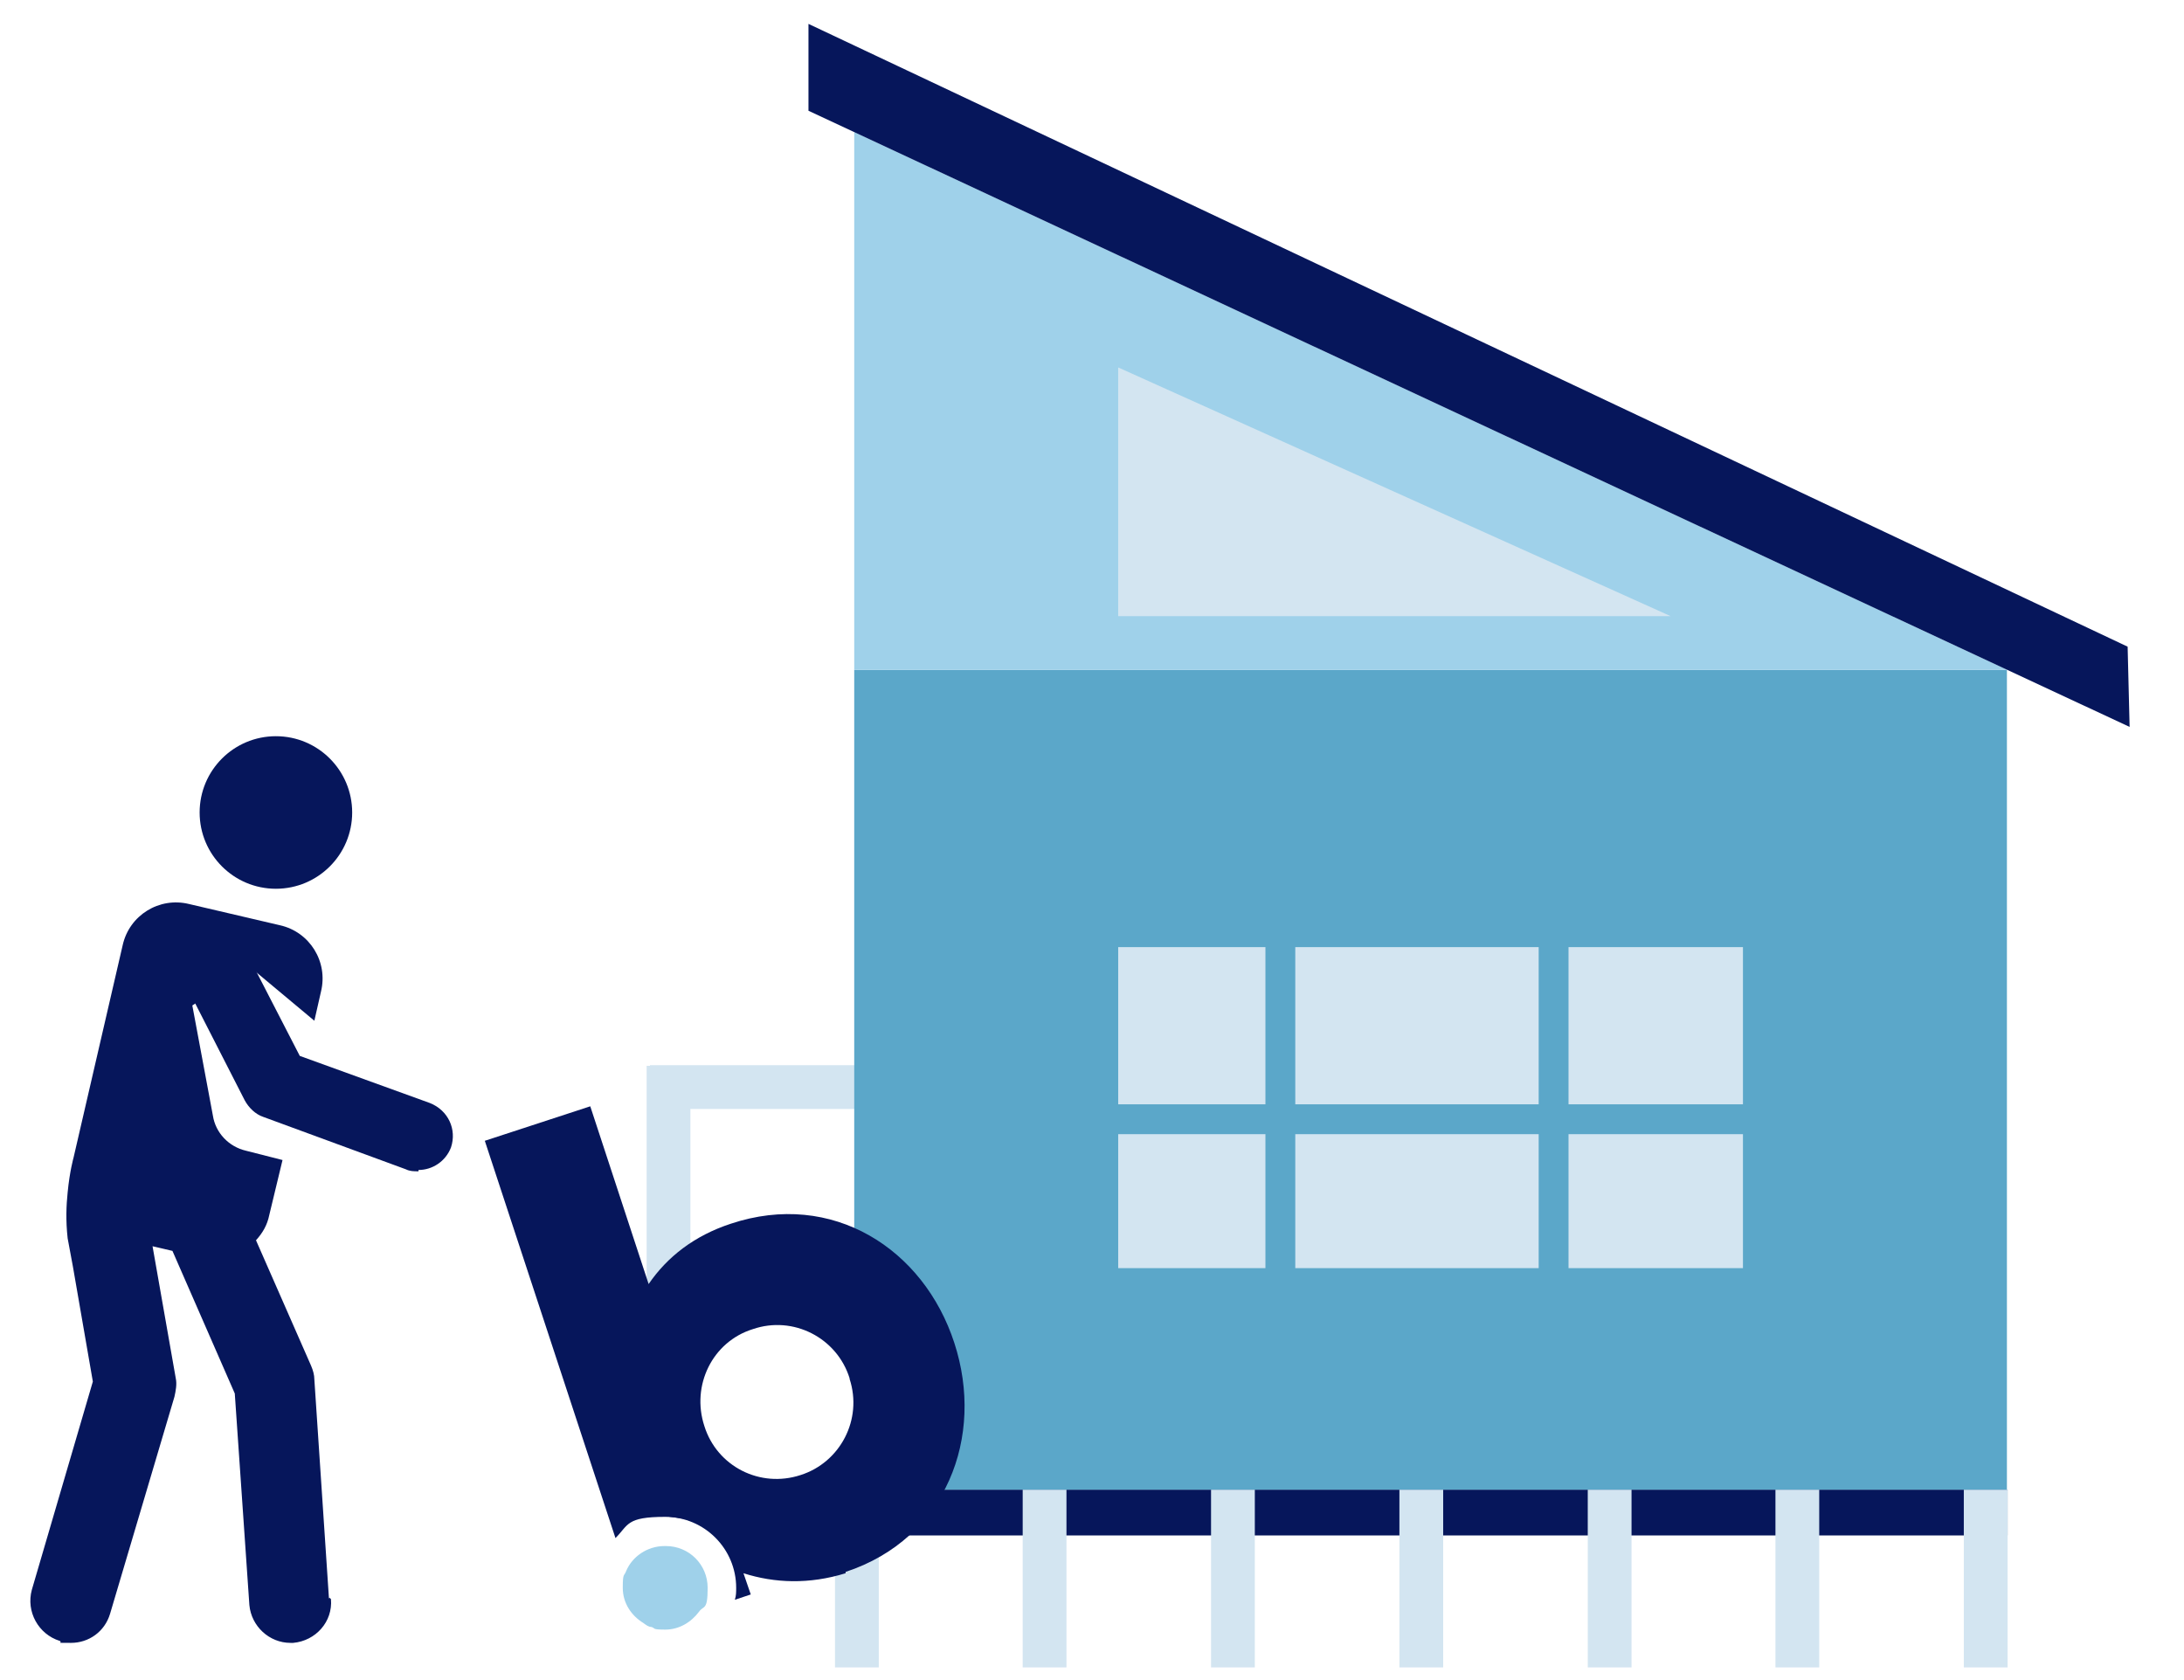 <svg xmlns="http://www.w3.org/2000/svg" viewBox="0 0 329.3 253.3"><defs><style>      .cls-1 {        fill: none;      }      .cls-2 {        fill: #d3e5f1;      }      .cls-3 {        fill: #06165b;      }      .cls-4 {        fill: #5ba7c9;      }      .cls-5 {        fill: #9fd1ea;      }    </style></defs><g><g id="Layer_1"><g id="Layer_1-2" data-name="Layer_1"><g><polygon class="cls-3" points="97.5 224.6 302.7 224.6 302.7 231.5 121.1 231.5 97.5 228.2 97.5 224.6"></polygon><rect class="cls-2" x="125.9" y="224.6" width="6.6" height="26.8"></rect><rect class="cls-2" x="98" y="160.6" width="38.7" height="6.6"></rect><rect class="cls-2" x="154.2" y="224.6" width="6.6" height="26.8"></rect><rect class="cls-2" x="182.6" y="224.6" width="6.6" height="26.8"></rect><rect class="cls-2" x="211" y="224.6" width="6.6" height="26.8"></rect><rect class="cls-2" x="239.4" y="224.6" width="6.6" height="26.8"></rect><rect class="cls-2" x="267.7" y="224.6" width="6.6" height="26.8"></rect><rect class="cls-2" x="296.1" y="224.6" width="6.6" height="26.8"></rect><rect class="cls-4" x="128.8" y="101" width="173.8" height="123.6"></rect><polygon class="cls-5" points="128.8 19.9 128.8 101 302.7 101 128.8 19.9"></polygon><polygon class="cls-2" points="168.6 55.4 168.6 92.9 251.9 92.9 168.6 55.4"></polygon><rect class="cls-2" x="168.6" y="142.8" width="94.2" height="48.4"></rect><rect class="cls-4" x="232" y="133.6" width="4.5" height="58.6"></rect><rect class="cls-4" x="190.8" y="133.6" width="4.5" height="58.6"></rect><rect class="cls-4" x="160.8" y="166.5" width="107.9" height="4.5"></rect><polygon class="cls-3" points="121.9 16.7 121.9 3.6 320.8 97.5 321.1 109.6 121.9 16.7"></polygon><rect class="cls-2" x="97.5" y="160.7" width="6.6" height="63.9"></rect></g><path class="cls-1" d="M113.9,200.9c-6.1,2-9.3,8.6-7.3,14.8s8.6,9.4,14.7,7.4c6.1-2,9.5-8.6,7.5-14.7s-8.6-9.5-14.8-7.4h0Z"></path></g><g><path class="cls-5" d="M100.4,233.1h0c3.5,0,6.3,2.8,6.3,6.3s-.6,2.6-1.3,3.6c-1.2,1.6-3,2.7-5.1,2.7s-1.4-.2-2.1-.4c-.4,0-.8-.3-1.2-.6-1.8-1.1-3.1-3-3.1-5.3s.2-1.7.5-2.5c.9-2.2,3.2-3.8,5.8-3.8h0Z"></path><path class="cls-3" d="M127.5,237h0c15.2-5,21-20.4,16.4-34.5-4.6-14.2-18.4-23.1-33.7-18-5.5,1.8-9.6,5-12.4,9.1l-8.8-26.8-15.9,5.2,19.7,59.9c2-2,1.6-3.2,7.5-3.2,5.9,0,10.7,4.8,10.7,10.7,0,.6,0,1.2-.2,1.8l2.4-.8-1.1-3.2c4.7,1.5,9.9,1.7,15.4,0h0ZM128.1,207.9h0c2,6.1-1.4,12.6-7.4,14.5-6.1,2-12.6-1.3-14.5-7.4-2-6.1,1.2-12.7,7.3-14.6,6.1-2.1,12.7,1.3,14.6,7.4h0Z"></path><circle class="cls-3" cx="41.6" cy="122.5" r="11.5"></circle><path class="cls-3" d="M63.1,176.6h0s0-.2,0-.2c2.1,0,4.1-1.3,4.9-3.4.9-2.7-.4-5.6-3.2-6.7l-19.6-7.1-8.4-16.3c-1.3-2.6-4.4-3.5-7-2.2-2.6,1.3-3.5,4.4-2.2,7l9.3,18.2c.6,1.1,1.6,2.1,2.8,2.5l21.5,7.9c.6.3,1.2.3,1.8.3h0Z"></path><path class="cls-3" d="M49.7,240.9h0l.2.2c.3,3.4-2.3,6.3-5.7,6.6h-.4c-3.2,0-5.9-2.5-6.2-5.7l-2.2-31.9-9.4-21.5-3-.7,3.5,19.9c.2.9,0,1.9-.2,2.8l-9.7,32.7c-.8,2.7-3.2,4.4-5.9,4.4s-1.1,0-1.7-.3c-3.2-1-5.1-4.4-4.2-7.7l9.2-31.4-3-17.3-.8-4.3c-.3-2.7-.2-5,0-6.9.3-3.2.9-5.3.9-5.3h0l7.4-32c1-4.5,5.5-7.3,10-6.2l13.7,3.2c4.5,1,7.3,5.5,6.2,10l-1,4.4-9.7-8.1-8.7,5.8,3.1,16.6c.4,2.6,2.4,4.7,5,5.3l5.5,1.4-2,8.3c-.3,1.5-1,2.7-2,3.8l8.3,18.9c.3.7.5,1.4.5,2.1l2.2,33h0Z"></path></g></g></g></svg>